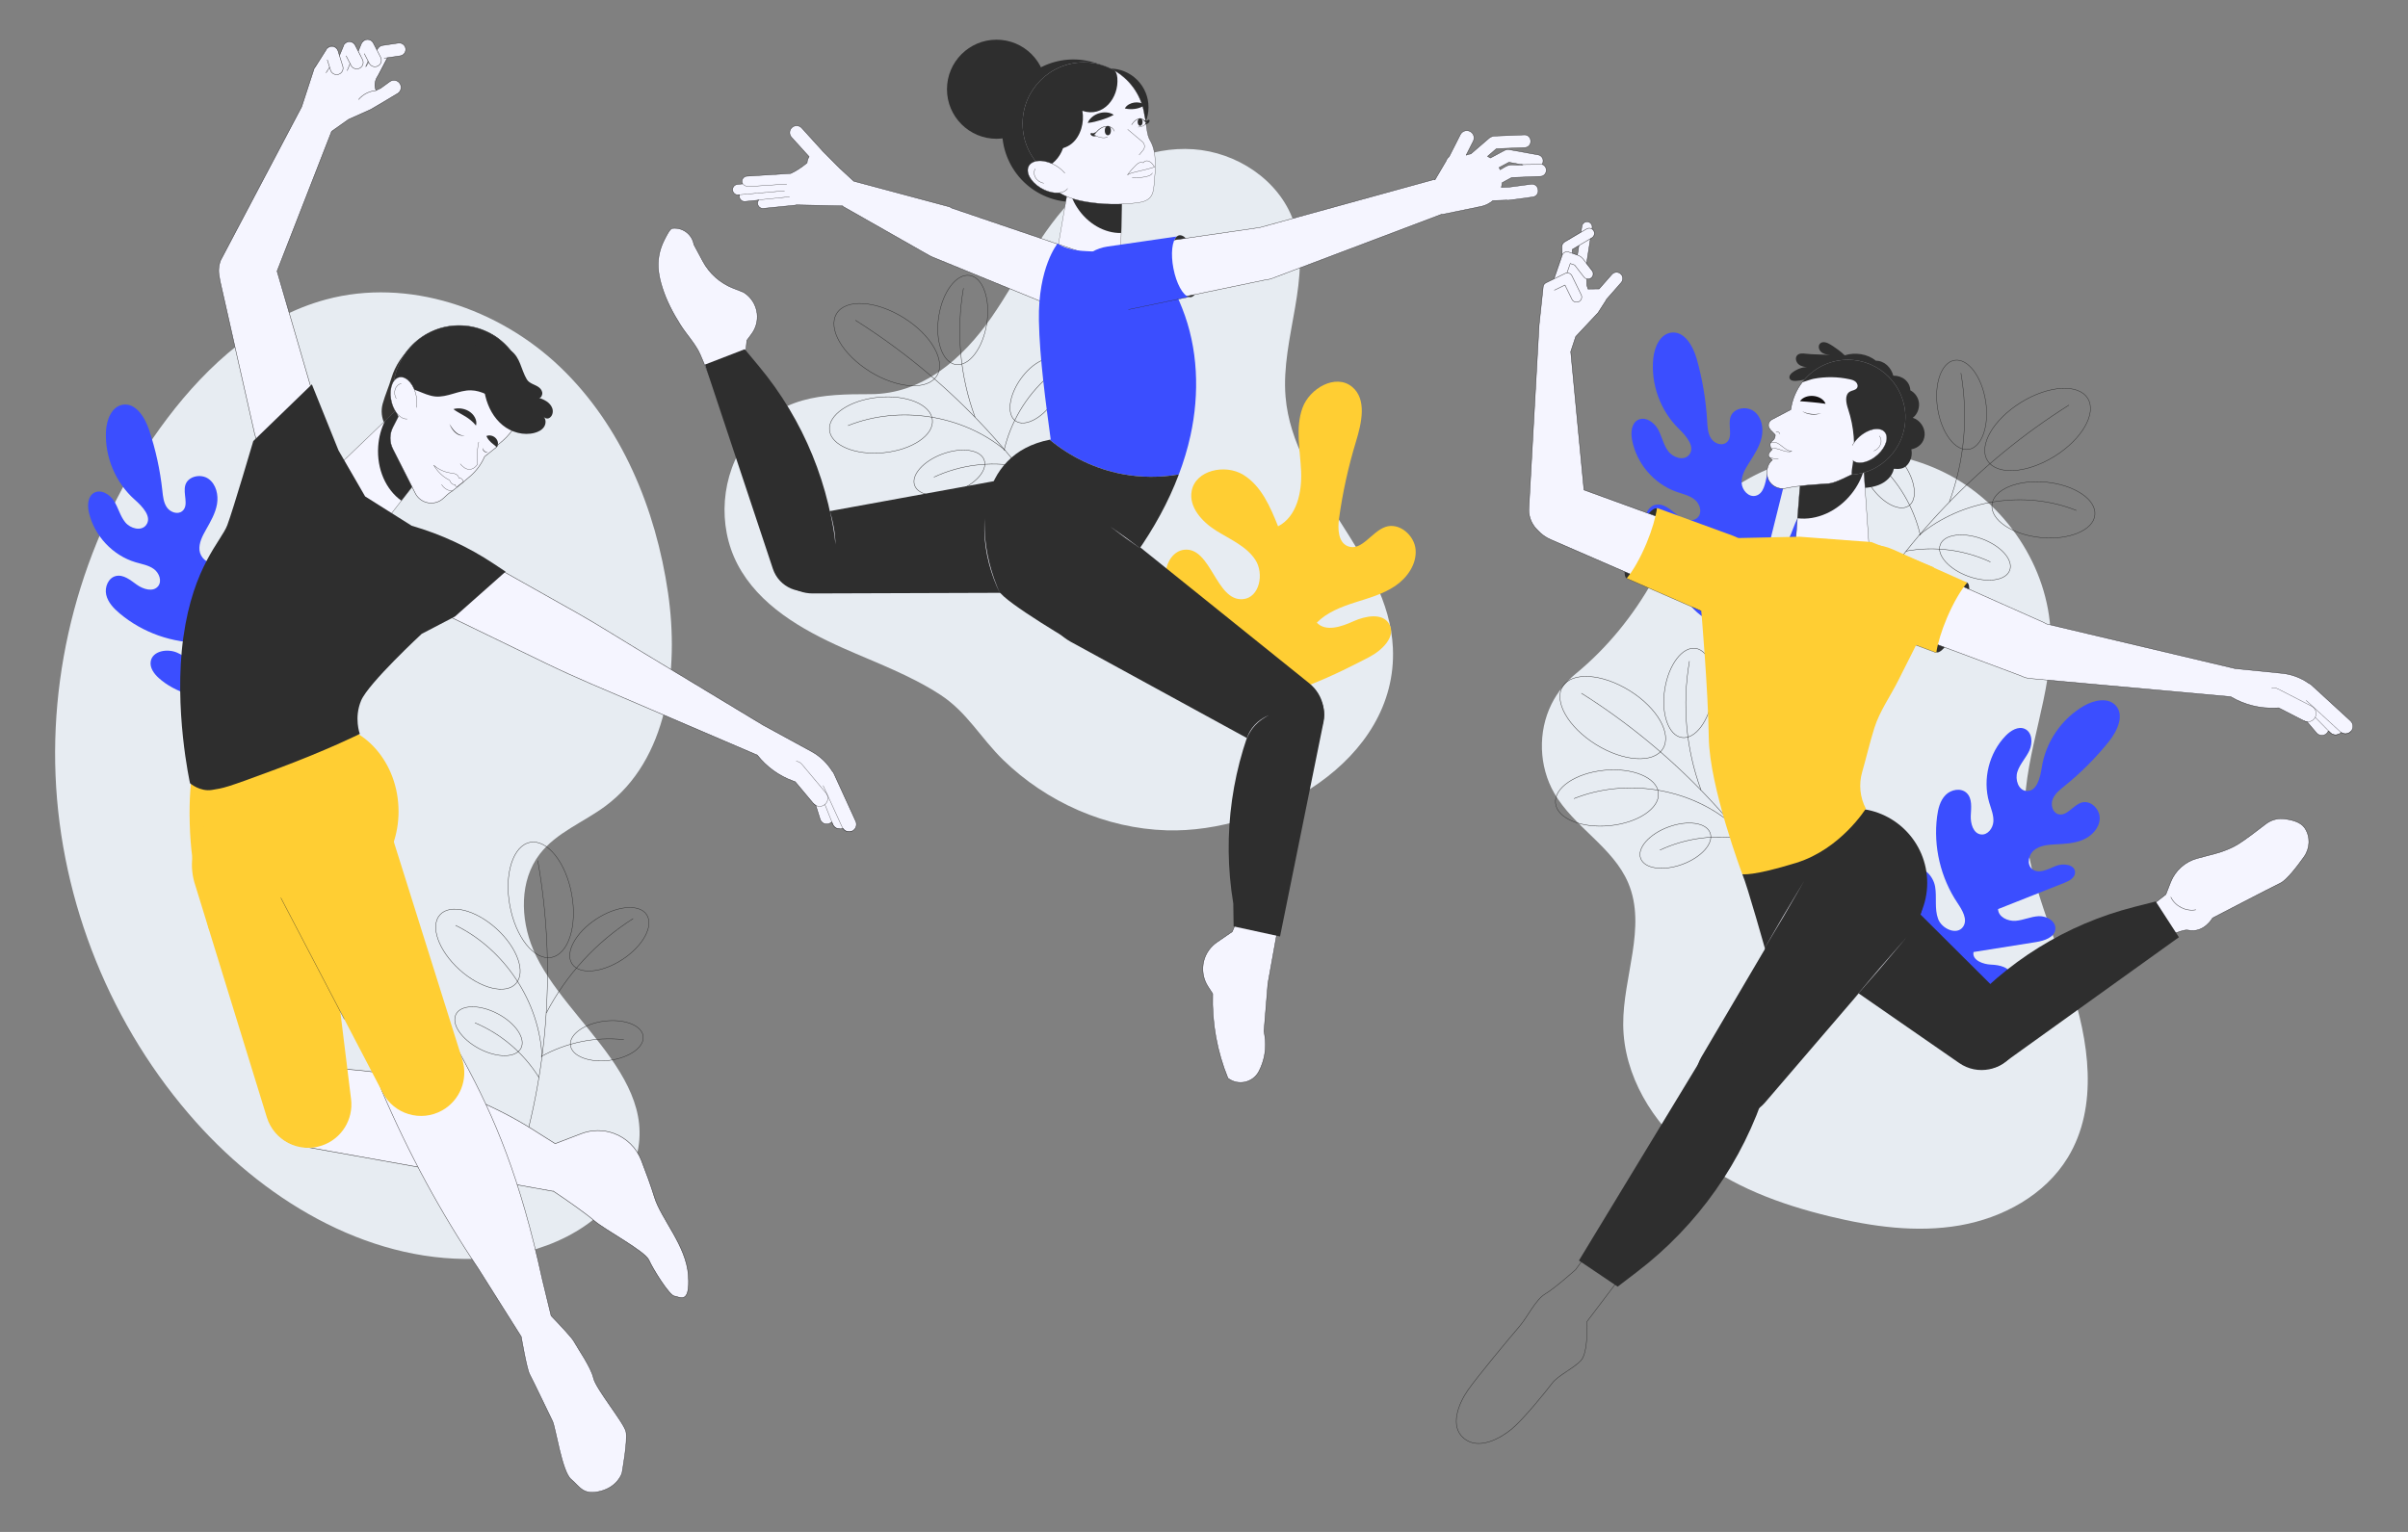 <?xml version="1.0" encoding="UTF-8"?><svg id="_1" xmlns="http://www.w3.org/2000/svg" viewBox="0 0 3300 2100"><rect x="0" y="0" width="3300" height="2100" fill="#808080" stroke="none"/><path d="m2159.73,923.36c43.09-35.52,78.42-79.26,105.81-127.93,33.05-58.72,80.82-112.46,133.15-140.69,81.41-43.91,184.2-48.01,266.88-6.56,82.68,41.46,141.64,128.8,144.72,221.24,2.71,81.67-35.13,160.18-35.65,241.89-.52,82.14,36.34,159.1,62.18,237.07,25.84,77.97,39.66,168.39-3.11,238.52-31.26,51.26-88.81,82.6-147.95,92.92-59.15,10.31-120.05,1.75-178.4-12.4-67.45-16.35-134.43-40.9-188.44-84.49-54.01-43.59-93.8-108.61-94.41-178.01-.58-65.62,32.45-133.93,6.93-194.39-20.8-49.27-74.67-76.83-101.39-123.16-21.2-36.76-22.68-84.15-3.82-122.16,8.01-16.15,19.59-30.39,33.49-41.85Z" fill="#e7ecf2" stroke-width="0"/><path d="m2625.15,1304.92c-9.2-30.04-21.57-60.86-16.38-91.84,1.45-8.67,5.1-18.05,13.16-21.56,13.58-5.91,27.61,9.42,30.04,24.03s-1.07,30.16,4.06,44.06c5.12,13.9,26.03,23,34.32,10.73,6.69-9.89-1.2-22.75-7.85-32.67-23.04-34.36-33.14-77.19-27.87-118.22,1.37-10.69,4.06-21.85,11.58-29.56,7.52-7.71,21.21-10.26,28.99-2.81,7.85,7.52,6.15,20.14,5.62,30.99-.53,10.85,3.37,24.67,14.18,25.85,9.04.99,16.23-8.59,16.8-17.67.57-9.08-3.28-17.75-5.82-26.49-9.14-31.52-.16-67.62,22.68-91.19,6.92-7.15,17.29-13.51,26.32-9.34,10.16,4.68,10.88,19.36,6.2,29.52-4.68,10.16-12.99,18.51-16.46,29.15-3.47,10.64,1.2,25.47,12.35,26.4,14.18,1.17,18.89-18.1,21.03-32.16,5.34-34.99,27.32-67.06,58.03-84.65,13.51-7.74,32.59-11.92,43.19-.52,12.56,13.52,2.2,35.31-9.35,49.7-17.94,22.35-38.3,42.76-60.6,60.76-6.35,5.13-13.14,10.42-16.21,17.98-3.07,7.57-.55,18.07,7.22,20.58,11.92,3.85,20.54-12.45,32.59-15.88,12.46-3.55,25.21,9.53,24.54,22.48-.67,12.94-11.18,23.68-23.13,28.7-11.95,5.02-25.23,5.51-38.17,6.23-9.95.55-20.56,1.53-28.37,7.71-7.82,6.18-10.71,19.49-3.11,25.94,8.7,7.39,21.57.66,32.04-3.87,10.47-4.53,27.58-2.28,26.95,9.11-.39,7.19-8.19,11.28-14.89,13.93-30.21,11.96-60.41,23.91-90.62,35.87.32,10.8,13.29,16.89,24.06,16.07,10.77-.82,20.92-5.87,31.72-6.34,10.79-.47,23.5,6.65,22.76,17.43-.79,11.56-15.02,16.24-26.46,18.06-28.55,4.54-57.1,9.09-85.66,13.63-2.36,11.16,12.91,16.9,24.31,17.31,11.4.4,26.7,3.82,26.7,15.22,0,8.9-10.01,13.9-18.42,16.8-34.62,11.93-70.28,28.13-105.98,35.76-9-23.78,11.27-58.93-6.09-85.23Z" fill="#3b4eff" stroke-width="0"/><path d="m2405.75,875.57c-29.78-10-62.05-17.86-84.23-40.11-6.2-6.22-11.71-14.65-9.88-23.25,3.09-14.49,23.73-16.98,37.03-10.45,13.3,6.52,23.91,18.42,38.19,22.33,14.28,3.92,33.85-7.79,28.69-21.67-4.16-11.2-19.2-12.26-31.14-12.62-41.35-1.25-82.06-17.95-112.37-46.11-7.9-7.33-15.41-16.01-17.31-26.62-1.9-10.61,3.99-23.22,14.58-25.21,10.68-2.01,19.96,6.71,28.48,13.46,8.52,6.74,22.03,11.61,29.27,3.51,6.06-6.78,2.46-18.2-4.6-23.94-7.05-5.74-16.35-7.66-24.93-10.68-30.95-10.9-55.09-39.21-60.97-71.5-1.78-9.79-.93-21.92,7.72-26.84,9.72-5.54,22.07,2.41,27.61,12.13,5.54,9.72,7.5,21.34,14.13,30.35,6.63,9.01,21.42,13.84,28.66,5.31,9.2-10.85-3.73-25.89-13.92-35.82-25.35-24.7-38.64-61.24-35.09-96.45,1.56-15.5,9.26-33.44,24.71-35.43,18.3-2.35,30,18.75,34.99,36.52,7.74,27.59,12.5,56.03,14.16,84.64.47,8.15.83,16.75,5.2,23.65,4.37,6.9,14.38,10.96,20.94,6.11,10.07-7.46,1.83-23.95,6.04-35.75,4.36-12.2,22.42-14.96,32.56-6.89,10.14,8.07,12.75,22.87,9.89,35.51-2.86,12.64-10.2,23.73-17.14,34.67-5.34,8.41-10.72,17.61-10.24,27.56.48,9.95,9.62,20.05,19.29,17.62,11.07-2.78,13.09-17.16,15.49-28.31,2.4-11.15,14.19-23.76,23.09-16.62,5.62,4.51,4.41,13.22,2.67,20.21-7.85,31.52-15.7,63.05-23.55,94.57,8.97,6.02,21.47-.98,27.07-10.22,5.6-9.24,7.4-20.43,13.3-29.48,5.9-9.05,19.08-15.24,27.42-8.37,8.94,7.37,4.47,21.67-.71,32.03-12.91,25.87-25.83,51.73-38.74,77.6,7.71,8.41,21.26-.66,28.22-9.7,6.96-9.04,18.64-19.5,27.92-12.86,7.24,5.18,5.48,16.22,2.95,24.76-10.44,35.1-18.01,73.53-32.58,107-24.58-6.51-41.37-43.45-72.86-44.63Z" fill="#3b4eff" stroke-width="0"/><path d="m2187.24,1020.67c37.94,23.55,78.97,26.08,91.65,5.65,12.68-20.43-7.79-56.08-45.73-79.62-37.94-23.55-78.97-26.08-91.65-5.65-12.68,20.43,7.79,56.08,45.73,79.63Z" fill="none" stroke="#2e2e2e" stroke-linecap="round" stroke-linejoin="round" stroke-width=".57"/><path d="m2205.99,1131.86c38.95-3.87,68.83-24.01,66.75-44.98-2.08-20.97-35.35-34.84-74.3-30.97-38.95,3.87-68.83,24.01-66.75,44.98,2.08,20.97,35.35,34.84,74.29,30.97Z" fill="none" stroke="#2e2e2e" stroke-linecap="round" stroke-linejoin="round" stroke-width=".57"/><path d="m2347.21,955.1c5.3-33.73-5.12-63.39-23.28-66.25-18.16-2.86-37.19,22.17-42.49,55.91-5.31,33.73,5.12,63.39,23.28,66.25,18.16,2.86,37.19-22.17,42.49-55.91Z" fill="none" stroke="#2e2e2e" stroke-linecap="round" stroke-linejoin="round" stroke-width=".57"/><path d="m2438.19,1062.47c16.12-22.92,19.18-48.54,6.84-57.22-12.34-8.68-35.42,2.86-51.54,25.79-16.12,22.92-19.18,48.54-6.84,57.22,12.34,8.68,35.42-2.87,51.54-25.79Z" fill="none" stroke="#2e2e2e" stroke-linecap="round" stroke-linejoin="round" stroke-width=".57"/><path d="m2305.43,1184.9c26.31-9.64,43.43-28.94,38.24-43.11-5.19-14.17-30.73-17.84-57.04-8.2-26.31,9.64-43.43,28.95-38.24,43.11,5.19,14.17,30.73,17.84,57.05,8.19Z" fill="none" stroke="#2e2e2e" stroke-linecap="round" stroke-linejoin="round" stroke-width=".57"/><path d="m2467.07,1263.97c-72.2-126.96-176.14-235.7-299.7-313.57" fill="none" stroke="#2e2e2e" stroke-linecap="round" stroke-linejoin="round" stroke-width=".57"/><path d="m2372.32,1128.42c-58.38-48.61-144.54-61.88-215.11-33.76" fill="none" stroke="#2e2e2e" stroke-linecap="round" stroke-linejoin="round" stroke-width=".57"/><path d="m2331.09,1082.86c-20.74-56.51-26.03-117.02-15.85-176.35" fill="none" stroke="#2e2e2e" stroke-linecap="round" stroke-linejoin="round" stroke-width=".57"/><path d="m2390.36,1150.44c-38.77-7.08-79.7-1.82-115.42,14.83" fill="none" stroke="#2e2e2e" stroke-linecap="round" stroke-linejoin="round" stroke-width=".57"/><path d="m2370.99,1128.48c8.87-38.4,29.93-73.89,59.37-100.09" fill="none" stroke="#2e2e2e" stroke-linecap="round" stroke-linejoin="round" stroke-width=".57"/><path d="m2815.35,625.69c-37.94,23.55-78.97,26.08-91.65,5.65-12.68-20.43,7.79-56.08,45.73-79.62,37.94-23.55,78.97-26.08,91.65-5.65,12.68,20.43-7.79,56.08-45.73,79.62Z" fill="none" stroke="#2e2e2e" stroke-linecap="round" stroke-linejoin="round" stroke-width=".57"/><path d="m2796.61,736.87c-38.95-3.87-68.83-24.01-66.75-44.98,2.08-20.97,35.35-34.84,74.3-30.97,38.95,3.87,68.83,24.01,66.75,44.98-2.08,20.97-35.35,34.84-74.29,30.97Z" fill="none" stroke="#2e2e2e" stroke-linecap="round" stroke-linejoin="round" stroke-width=".57"/><path d="m2655.39,560.11c-5.3-33.73,5.12-63.39,23.28-66.25,18.16-2.86,37.19,22.17,42.49,55.91,5.31,33.73-5.12,63.39-23.28,66.25-18.16,2.86-37.19-22.17-42.49-55.91Z" fill="none" stroke="#2e2e2e" stroke-linecap="round" stroke-linejoin="round" stroke-width=".57"/><path d="m2564.41,667.49c-16.12-22.92-19.18-48.54-6.84-57.22,12.35-8.68,35.42,2.86,51.54,25.79,16.12,22.92,19.18,48.54,6.84,57.22-12.34,8.68-35.42-2.87-51.54-25.79Z" fill="none" stroke="#2e2e2e" stroke-linecap="round" stroke-linejoin="round" stroke-width=".57"/><path d="m2697.17,789.92c-26.31-9.64-43.43-28.94-38.24-43.11,5.19-14.17,30.73-17.84,57.04-8.2,26.31,9.64,43.43,28.95,38.24,43.11-5.19,14.17-30.73,17.84-57.05,8.19Z" fill="none" stroke="#2e2e2e" stroke-linecap="round" stroke-linejoin="round" stroke-width=".57"/><path d="m2535.52,868.98c72.2-126.96,176.14-235.7,299.7-313.57" fill="none" stroke="#2e2e2e" stroke-linecap="round" stroke-linejoin="round" stroke-width=".57"/><path d="m2630.28,733.43c58.38-48.61,144.54-61.88,215.11-33.76" fill="none" stroke="#2e2e2e" stroke-linecap="round" stroke-linejoin="round" stroke-width=".57"/><path d="m2671.5,687.88c20.74-56.51,26.03-117.02,15.85-176.35" fill="none" stroke="#2e2e2e" stroke-linecap="round" stroke-linejoin="round" stroke-width=".57"/><path d="m2612.24,755.46c38.77-7.08,79.7-1.82,115.42,14.83" fill="none" stroke="#2e2e2e" stroke-linecap="round" stroke-linejoin="round" stroke-width=".57"/><path d="m2631.61,733.5c-8.87-38.4-29.93-73.89-59.37-100.09" fill="none" stroke="#2e2e2e" stroke-linecap="round" stroke-linejoin="round" stroke-width=".57"/><path d="m2541.79,667.68c.32.58.65,1.17.97,1.75,10.68-.31,21.59-.66,31.57-4.48,9.98-3.82,19.01-11.84,21.06-22.32,7.52.68,13.64.2,18.61-5.49,4.97-5.69,7.03-13.8,5.35-21.17,10.13-1.86,17.64-9.37,18.26-19.65s-6.45-20.53-16.28-23.6c6.02-4.4,9.14-12.38,8.56-19.81-.59-7.43-5.24-14.42-11.88-17.82-.57-12.18-11.18-20.37-23.36-20.1-2.99-11.29-12.29-20.57-23.98-20.51-11.28-9.45-28.62-11.88-42.63-7.37-5.26-5.4-13.25-10.8-19.62-14.82-4.39-2.77-10.71-4.98-14.27-1.21-2.97,3.15-1.59,8.66,1.7,11.47,3.29,2.81,7.78,3.64,12.05,4.36-10.11-1.39-22.94-.61-33.05-2-4.21-.58-9.18-.9-12.02,2.26-3.25,3.61-1.37,9.78,2.53,12.67,3.9,2.89,9.01,3.4,13.85,3.8-7.68-1.44-16.65,2.31-22.88,7.02-2.59,1.96-5.01,5.21-3.74,8.19,1.26,2.95,5.18,3.48,8.39,3.32,8.95-.44,17.79-2.78,25.78-6.82,10.15-5.14,20.88-4.98,32.22-4.03,11.34.94,22.9,5.57,29.67,14.72,9.86,13.32,7.19,31.76,4.36,48.09-5.46,31.49-7.87,61.77-11.21,93.55Z" fill="#2e2e2e" stroke-width="0"/><path d="m2460.31,748.14c-1.11,29.22,21.68,53.57,50.26,53.71,27.98.15,50.66-22.97,50.81-51.47,0-.56,0-1.16-.03-1.72l-5.23-77.19-.67-9.94-3.26-47.96-81.28-.42-3.89,49.72-.85,10.85-5.86,74.42Z" fill="#f5f5ff" stroke="#2e2e2e" stroke-linecap="round" stroke-linejoin="round" stroke-width=".41"/><path d="m2463.33,710.43c25.6,3.27,54.55-8.9,74.24-33.8,8-10.07,13.58-21.17,16.82-32.42l-2.13-31.15-81.26-.42-3.88,49.71-.9,10.86-2.89,37.22Z" fill="#2e2e2e" stroke-width="0"/><path d="m2611.22,572.07c0,41.76-32.52,75.98-73.58,78.73-1.77.13-21.58,11.38-31.47,12.12-19.92,1.48-39.71,2.31-59.42,6.45-9.24,1.92-19.49-3.31-23.32-11.94-3.84-8.63-2.09-21.27,5.54-26.81-2.19-2.12-5.74-4.32-5.3-7.19.48-2.92,3.12-5.32,5.09-7.5-.39-.04-.78-.09-1.18-.13-1.18-2.66-2.4-5.67-1.26-8.33.78-1.87,2.62-3.14,4.14-4.53,1.53-1.35,2.75-4.97,2.35-7.02-1.7-1.96-4.1-3.92-5.8-5.93.22,0-.96-1.31-.74-1.31-.68-.53-1.24-1.21-1.68-1.97-2.38-4.1-.35-9.4,3.84-11.61,8.59-4.54,17.19-9.07,25.79-13.57,1.87-13.99,7.37-26.81,15.61-37.49,14.39-18.79,37.01-30.86,62.51-30.86,43.55,0,78.9,35.31,78.9,78.9Z" fill="#f5f5ff" stroke="#2e2e2e" stroke-linecap="round" stroke-linejoin="round" stroke-width=".53"/><path d="m2611.22,572.07c0,41.76-32.52,75.98-73.58,78.73-.35-4.4.48-9.11,1.22-13.47,4.1-25.46,2.01-51.92-6.1-76.37-2.79-8.37-5.23-19.83,2.48-24.19,3.23-1.79,7.67-1.83,9.68-4.93,1.7-2.62.52-6.32-1.79-8.41-2.31-2.09-5.45-2.92-8.5-3.57-16.17-3.53-33.04-3.71-49.3-.61-3.36.65-9.68,3.01-15.52,4.8,14.39-18.79,37.01-30.86,62.51-30.86,43.55,0,78.9,35.31,78.9,78.9Z" fill="#2e2e2e" stroke-width="0"/><path d="m2538.84,630.97c6.01,5.71,18.55,4.27,30.08-4.02,13.1-9.41,19.95-24.1,15.3-32.8-4.65-8.7-19.05-8.13-32.15,1.29-5.36,3.85-9.68,8.59-12.58,13.44" fill="#f5f5ff" stroke="#2e2e2e" stroke-linecap="round" stroke-linejoin="round" stroke-width=".4"/><path d="m2539.48,608.87c-.34.57-.67,1.15-.97,1.73" fill="#f5f5ff" stroke="#2e2e2e" stroke-linecap="round" stroke-linejoin="round" stroke-width=".4"/><path d="m2575.48,597.67c2.53,2.77,3.21,7.28,1.72,11.39-1.5,4.12-5.11,7.69-9.15,9.03" fill="none" stroke="#2e2e2e" stroke-linecap="round" stroke-linejoin="round" stroke-width=".4"/><path d="m2466.75,549.99c1.92-3.07,5.11-4.92,8.33-6.06,3.27-1.1,6.73-1.46,10.12-1.14,3.39.32,6.74,1.33,9.74,3.06,2.95,1.76,5.73,4.28,6.89,7.71-3.52-.61-6.32-.95-9.17-1.25l-8.29-.85-8.34-.77c-2.87-.28-5.73-.5-9.28-.7Z" fill="#151212" stroke-width="0"/><path d="m2433.93,591.53c2.23-.34,4.61,1.12,5.31,3.26" fill="none" stroke="#2e2e2e" stroke-linecap="round" stroke-linejoin="round" stroke-width=".42"/><path d="m2426.52,606.75c3.17-1.45,6.98-.6,10.03,1.1,3.05,1.7,5.6,4.15,8.45,6.17,2.85,2.02,7.15,4.87,10.63,4.53-4.45,1.62-9.37.2-13.83-1.36-4.46-1.57-9.18-3.32-13.8-2.33" fill="none" stroke="#2e2e2e" stroke-linecap="round" stroke-linejoin="round" stroke-width=".42"/><path d="m2424.6,626.94c3.93,1.55,8.22,2.17,12.42,1.78" fill="none" stroke="#2e2e2e" stroke-linecap="round" stroke-linejoin="round" stroke-width=".42"/><path d="m2469.3,563.47c8.13,4.32,17.82,5.29,26.69,2.92-8.6,3.41-19.06,2.35-26.69-2.92h0Z" fill="#2e2e2e" stroke-width="0"/><path d="m2273.4,713.03c-1.4,9.7-5.3,22.87-11.29,36.84-6.77,15.72-14.61,28.9-21.26,36.44-4.56,5.23-8.58,7.78-11.25,6.7-2.71-1.12-3.65-5.79-3-12.73.9-9.94,5.01-24.51,11.74-40.07,5.83-13.57,12.48-25.26,18.47-33.09,5.75-7.42,10.84-11.37,14.04-10.06,3.12,1.28,3.86,7.22,2.55,15.96Z" fill="#2e2e2e" stroke-width="0"/><path d="m2358.16,739.85l-187.44-68.22-18.12-189.59,6.82-20.68,30.62-32.64,11.4-17.78-.12-.28,20.44-23.29c3.1-3.53,2.75-8.91-.78-12.01-3.53-3.1-8.91-2.75-12.01.78l-17.46,19.9-15.29.19-1.62-5.47-.12-8.51c2.06.54,4.33.18,6.14-1.22,3.09-2.4,3.65-6.84,1.25-9.93l-7.61-9.81,5.32-34.13,1.99-1.18c3.36-1.99,4.47-6.33,2.48-9.7-.61-1.02-1.45-1.81-2.4-2.39l.27-1.72c.6-3.86-2.04-7.48-5.9-8.08-3.86-.6-7.48,2.04-8.08,5.9l-1.31,8.4-22.72,13.47c-.27.16-.42.41-.66.6-.4.31-.78.61-1.1.99-.3.36-.51.75-.73,1.15-.21.38-.42.75-.55,1.17-.16.5-.22,1.01-.27,1.53-.03.28-.15.54-.14.83l.32,12.07-11.14,32.11-9.16,4.47-1.78.87c-2.16,1.06-3.54,3.07-3.88,5.28h0s0,.07,0,.07c0,.03,0,.06,0,.09l-5.62,52.56-14.13,253.41c.14,11.17,4.97,21.16,12.57,28.19,4.59,5.06,10.43,9.37,17.37,12.38l197.95,86.04c28.43,12.36,60.42,1.37,69.62-23.92,8.76-24.08-6.63-51.8-34.39-61.9Zm-194.36-403.32l-2.05,13.12-6.9-2.39-.14-5.34,9.09-5.39Z" fill="#f5f5ff" stroke="#2e2e2e" stroke-linecap="round" stroke-linejoin="round" stroke-width=".57"/><path d="m2154.86,347.26l-.14-5.34,26.86-15.93c3.36-1.99,4.47-6.33,2.48-9.7-1.99-3.36-6.33-4.47-9.7-2.48l-30.45,18.05c-.27.16-.42.41-.66.6-.4.31-.78.61-1.1.99-.3.36-.51.75-.73,1.15-.21.38-.42.75-.55,1.17-.16.5-.22,1.01-.27,1.53-.03.28-.15.54-.14.83l.29,10.6" fill="#f5f5ff" stroke="#2e2e2e" stroke-linecap="round" stroke-linejoin="round" stroke-width=".57"/><path d="m2147.34,374.47l4.59-13.24,5.96,2.07,12.79,16.49c2.4,3.09,6.84,3.65,9.93,1.25,3.09-2.4,3.65-6.84,1.25-9.93-2.25-2.9-4.5-5.8-6.75-8.7-3.83-4.94-6.62-10.41-12.8-12.55-4.06-1.41-8.12-2.82-12.18-4.23-.09-.03-.14-.11-.23-.14-1.87-.65-3.81-.46-5.45.35-1.63.79-2.96,2.2-3.61,4.05-.02.07,0,.13-.03.2l-11.22,32.35" fill="#f5f5ff" stroke="#2e2e2e" stroke-linecap="round" stroke-linejoin="round" stroke-width=".57"/><path d="m2130.23,397.78l14.44-7.05,9.56,19.57c1.71,3.5,5.94,4.96,9.44,3.24h.03c3.5-1.73,4.96-5.95,3.24-9.46l-12.68-25.95c-1.71-3.5-5.94-4.96-9.44-3.24h-.03s-.01.03-.02.03l-15.08,7.37" fill="#f5f5ff" stroke="#2e2e2e" stroke-linecap="round" stroke-linejoin="round" stroke-width=".57"/><path d="m2418.16,791.83c0,5.68-.95,11.35-2.95,16.87-11.08,30.48-49.56,43.7-83.73,28.8l-102.29-44.65c8.5-9.93,18.52-27.27,27.19-47.98,7.67-18.39,12.66-35.74,14.45-48.51l103.08,37.66c27.04,9.9,44.27,33.73,44.25,57.8Z" fill="#ffce33" stroke-width="0"/><path d="m2370.07,842.98c-12.35,1.75-25.77.12-38.59-5.47l-102.29-44.65" fill="none" stroke="#2e2e2e" stroke-linecap="round" stroke-linejoin="round" stroke-width=".42"/><path d="m2632.78,1250.69c5.34-12.39,8.34-26.02,8.34-40.37,0-56.43-45.75-102.18-102.18-102.18-38.87,0-151.19,90.21-151.19,90.21,6.61,14.87,32.42,107.05,32.42,107.05l130.89,40.56,43.67-50.06c6.73-4.4,12.9-9.58,18.4-15.4l2.58,1.42c8.25-9.33,13.85-20.04,17.06-31.24Z" fill="#2e2e2e" stroke-width="0"/><path d="m2945.12,1244.11l23.04-17.97,6.56-16.78c6.3-16.11,19.91-28.25,36.62-32.68l18.57-4.93s21.2-4.61,36.87-14.29c10.16-6.27,27.29-19.33,38.08-27.73,7.05-5.49,15.93-8.19,24.82-7.24,10.18,1.08,22.76,4.06,28.35,11.93.1.14.2.29.3.43,8.23,11.89,7.6,27.78-.75,39.58-8.95,12.65-23.49,31.79-32.27,36.03-13.37,6.45-93.1,47.93-93.1,47.93,0,0-11.98,21.66-34.1,16.59-7.31-1.68-39.17,13.83-39.17,13.83l-13.83-44.71Z" fill="#f5f5ff" stroke="#2e2e2e" stroke-linecap="round" stroke-linejoin="round" stroke-width=".57"/><path d="m2975.02,1229.85c5.89,12.41,20.65,19.91,34.14,17.35" fill="none" stroke="#2e2e2e" stroke-linecap="round" stroke-linejoin="round" stroke-width=".57"/><path d="m2760.65,1442.55c-16.61,25.3-50.8,31.95-75.68,14.71l-247.25-171.32c-42.49-27.45-49.6-86.75-14.81-123.47h0c31.56-33.31,84.49-33.7,116.53-.85l214.18,213.22c18.12,18.04,21.06,46.33,7.03,67.71h0Z" fill="#2e2e2e" stroke-width="0"/><path d="m2986.05,1284.81l-31.77-49.07-29.59,7.54c-92.78,23.63-176.03,75.23-238.46,147.81h0c-12.21,14.2-14.32,34.49-5.29,50.9h0c12.97,23.56,43.62,30.5,65.47,14.81l239.64-172Z" fill="#2e2e2e" stroke-width="0"/><path d="m2223.84,1746.93l-48.85,64.52s1.84,42.4-8.3,53.46c-10.14,11.06-31.34,20.28-39.64,31.34-8.3,11.06-39.64,49.78-55.31,62.68-15.67,12.9-45.17,29.5-65.45,12.9-20.28-16.59-7.37-47.93,5.53-66.37,12.9-18.43,58.07-72.82,70.05-86.65,11.98-13.83,22.12-36.87,35.95-45.17,13.83-8.3,41.48-33.18,41.48-33.18l22.12-30.42,42.4,36.87Z" fill="none" stroke="#2e2e2e" stroke-linecap="round" stroke-linejoin="round" stroke-width=".57"/><path d="m2351.93,1523.31c-26.46-14.69-35.62-48.3-20.27-74.39l152.55-259.24c24.24-44.4,82.84-55.88,122.04-23.9h0c35.56,29.01,39.86,81.76,9.47,116.15l-196.79,229.36c-16.65,19.41-44.65,24.43-67,12.02h0Z" fill="#2e2e2e" stroke-width="0"/><path d="m2612.95,1284.69c-23.11,27.69-49.46,58.4-73.31,85.45,23.11-27.69,49.46-58.4,73.31-85.45h0Z" fill="#f5f5ff" stroke-width="0"/><path d="m2415.06,1305.27c17.98-31.52,38.63-66.61,57.46-97.64-17.98,31.52-38.63,66.61-57.46,97.64h0Z" fill="#f5f5ff" stroke-width="0"/><path d="m2163.82,1727.96l53.1,35.81,26.59-20.31c83.36-63.67,145.1-151.44,176.85-251.42h0c6.21-19.56-.38-40.92-16.53-53.58h0c-23.2-18.18-57.07-12-72.35,13.2l-167.65,276.3Z" fill="#2e2e2e" stroke-width="0"/><path d="m2651.11,878.15c1.48-9.69,5.49-22.82,11.6-36.74,6.9-15.67,14.85-28.77,21.57-36.26,4.6-5.19,8.64-7.71,11.3-6.61,2.7,1.14,3.6,5.82,2.89,12.76-.99,9.93-5.21,24.46-12.08,39.97-5.94,13.52-12.69,25.16-18.75,32.93-5.81,7.37-10.93,11.28-14.12,9.94-3.11-1.3-3.8-7.26-2.41-15.99Z" fill="#2e2e2e" stroke-width="0"/><path d="m3221.15,988.13l-53.74-49.32c-.94-.86-2.01-1.49-3.13-1.94-10.87-7.68-23.56-12.51-36.91-13.85l-64.74-6.51v-.09s-257.85-61.04-257.85-61.04c-1.62-.94-3.28-1.82-5.04-2.61l-197.22-87.69c-28.33-12.59-60.41-1.87-69.82,23.34-8.97,24.01,6.2,51.85,33.87,62.19l202.32,75.56c.1.04.21.06.31.1,3.3,1.68,6.89,2.93,10.73,3.63l277.14,25.16c18.78,11.14,40.42,16.51,62.23,15.42l3.43-.17,34.85,17.89c1.33.68,2.73,1.06,4.13,1.19l12.92,15.24c3.43,4.04,9.49,4.54,13.53,1.11,1.25-1.06,2.11-2.38,2.67-3.8l2.98,2.74c4.16,3.82,10.63,3.54,14.45-.62.03-.03.05-.07.08-.1,4.14,2.95,9.9,2.46,13.43-1.38,3.82-4.16,3.54-10.63-.62-14.45Z" fill="#f5f5ff" stroke="#2e2e2e" stroke-linecap="round" stroke-linejoin="round" stroke-width=".53"/><path d="m3205.04,1006.42c-3.64,1.69-8.09,1.14-11.22-1.74l-20.99-21.38" fill="none" stroke="#2e2e2e" stroke-linecap="round" stroke-linejoin="round" stroke-width=".41"/><path d="m3113.17,943.68c2.76-.89,5.85-.72,8.64.71l46.12,23.68c5.56,2.86,7.76,9.68,4.9,15.24h0c-2.86,5.56-9.68,7.76-15.24,4.9" fill="none" stroke="#2e2e2e" stroke-linecap="round" stroke-linejoin="round" stroke-width=".41"/><path d="m3221.77,1002.58c-3.82,4.16-10.29,4.44-14.45.62l-46.86-43.01" fill="none" stroke="#2e2e2e" stroke-linecap="round" stroke-linejoin="round" stroke-width=".41"/><path d="m2507.02,798.13c.05-5.68,1.05-11.35,3.09-16.85,11.34-30.39,49.93-43.29,83.97-28.1l101.91,45.5c-8.58,9.86-18.75,27.11-27.59,47.75-7.82,18.33-12.96,35.63-14.85,48.39l-102.76-38.52c-26.96-10.13-43.99-34.1-43.77-58.17Z" fill="#ffce33" stroke-width="0"/><path d="m2653.55,894.82l-102.76-38.52c-5.87-2.2-11.26-5.06-16.11-8.44" fill="none" stroke="#2e2e2e" stroke-linecap="round" stroke-linejoin="round" stroke-width=".42"/><path d="m2626.65,882.78c-8.43,16.73-16.92,33.43-25.29,50.18-10.89,21.79-25.51,41.95-32.83,65.4-6.17,19.74-10.87,40.14-16.58,60.07-4.8,16.72-2.99,34.65,5.06,50.08,0,0-34.48,55.37-95.07,74.18-60.6,18.81-74.18,15.67-74.18,15.67,0,0-44.92-119.1-45.97-187.01-1.04-67.91-10.31-173.84-10.31-173.84l49.52-99.91,85.26-1.84,98.63,7.37,85.26,34.57s-23.5,105.08-23.51,105.08Z" fill="#ffce33" stroke-width="0"/><path d="m730.58,1301.3c-17.68-42.16-18.75-94.36,9.13-130.56,22.79-29.61,60.02-43.46,89.98-65.74,85.5-63.57,101.14-186.52,85.83-292.1-16.73-115.4-63.73-229.26-147.92-309.76-84.18-80.5-208.58-122.83-320.94-92.55-88.98,23.98-161.7,89.24-217.36,162.83-105.16,139.04-160.3,315.27-153.17,489.6,7.13,174.32,76.47,345.45,192.63,475.39,100.81,112.78,245.46,196.52,396.21,186.62,76.36-5.01,156.01-38.59,193.19-105.62,71.14-128.26-84.39-215.04-127.6-318.09Z" fill="#e7ecf2" stroke-width="0"/><path d="m302.68,964.91c-29.94-8.43-62.22-14.62-85.25-35.57-6.44-5.86-12.3-13.94-10.92-22.54,2.34-14.51,22.62-18,36.08-12.19,13.47,5.8,24.55,17.06,38.86,20.24,14.31,3.17,33.07-9.39,27.3-22.9-4.66-10.89-19.59-11.19-31.41-10.96-40.94.81-82.01-13.72-113.36-40.12-8.17-6.87-16.03-15.1-18.42-25.52-2.4-10.42,2.8-23.2,13.17-25.7,10.46-2.52,20.06,5.66,28.82,11.92,8.76,6.26,22.35,10.41,29.11,2.03,5.66-7.02,1.53-18.16-5.73-23.5-7.26-5.34-16.54-6.78-25.17-9.35-31.13-9.27-56.4-36.13-63.81-67.82-2.25-9.61-2-21.67,6.3-26.98,9.33-5.97,21.94,1.3,27.9,10.65,5.96,9.35,8.47,20.77,15.47,29.37,7,8.6,21.86,12.66,28.59,3.84,8.56-11.2-4.97-25.47-15.53-34.8-26.28-23.21-41.23-58.76-39.45-93.83.78-15.43,7.5-33.59,22.67-36.33,17.98-3.24,30.59,17.09,36.39,34.45,9.02,26.96,15.12,54.89,18.18,83.16.87,8.05,1.64,16.56,6.31,23.17,4.66,6.62,14.76,10.15,21,5.01,9.59-7.89.62-23.82,4.21-35.72,3.71-12.31,21.42-15.93,31.85-8.44,10.42,7.5,13.74,22.03,11.53,34.7-2.21,12.67-8.91,24.01-15.23,35.2-4.86,8.6-9.72,17.98-8.76,27.81.96,9.84,10.5,19.39,19.94,16.5,10.8-3.3,12.09-17.65,13.91-28.82,1.82-11.17,12.85-24.24,22.01-17.61,5.78,4.19,5.01,12.88,3.64,19.9-6.2,31.62-12.4,63.25-18.6,94.87,9.16,5.53,21.18-2.04,26.26-11.47,5.08-9.43,6.31-20.61,11.69-29.87,5.38-9.26,18.11-16.05,26.69-9.65,9.2,6.86,5.49,21.24.88,31.77-11.49,26.27-22.98,52.54-34.47,78.8,8.03,7.95,20.98-1.71,27.42-11.01,6.43-9.3,17.46-20.24,26.96-14.13,7.42,4.77,6.22,15.8,4.14,24.39-8.58,35.29-14.17,73.75-26.92,107.63-24.62-5.24-43.04-41-74.24-40.62Z" fill="#3b4eff" stroke-width="0"/><path d="m698.7,1241.35c7.97,43.57,33.4,75.41,56.8,71.11,23.41-4.3,35.93-43.1,27.96-86.67-7.96-43.57-33.39-75.41-56.8-71.11-23.41,4.3-35.93,43.1-27.97,86.67Z" fill="none" stroke="#2e2e2e" stroke-linecap="round" stroke-linejoin="round" stroke-width=".56"/><path d="m629.65,1329.23c28.74,26.04,63.37,34.58,77.37,19.07,13.99-15.51,2.03-49.19-26.7-75.23-28.74-26.04-63.37-34.58-77.36-19.07-13.99,15.51-2.03,49.19,26.7,75.23Z" fill="none" stroke="#2e2e2e" stroke-linecap="round" stroke-linejoin="round" stroke-width=".56"/><path d="m853.15,1315.18c28.26-18.59,43.07-46.01,33.09-61.27-9.99-15.25-40.99-12.55-69.25,6.04-28.26,18.58-43.07,46.01-33.09,61.27,9.99,15.25,40.99,12.55,69.25-6.04Z" fill="none" stroke="#2e2e2e" stroke-linecap="round" stroke-linejoin="round" stroke-width=".56"/><path d="m834.93,1453.6c27.53-3.43,48.34-18.26,46.5-33.11-1.84-14.86-25.65-24.12-53.18-20.68-27.53,3.43-48.35,18.26-46.5,33.12,1.84,14.85,25.65,24.11,53.18,20.68Z" fill="none" stroke="#2e2e2e" stroke-linecap="round" stroke-linejoin="round" stroke-width=".56"/><path d="m656.89,1437.65c24.57,12.91,50.1,12.62,57.04-.64,6.94-13.26-7.36-34.47-31.93-47.38-24.57-12.91-50.1-12.62-57.04.64-6.93,13.26,7.36,34.47,31.93,47.38Z" fill="none" stroke="#2e2e2e" stroke-linecap="round" stroke-linejoin="round" stroke-width=".56"/><path d="m706.42,1609.12c45.06-137.67,55.67-286.52,30.59-429.21" fill="none" stroke="#2e2e2e" stroke-linecap="round" stroke-linejoin="round" stroke-width=".56"/><path d="m742.78,1449.15c-3.18-75.3-50.75-147.45-118.3-180.56" fill="none" stroke="#2e2e2e" stroke-linecap="round" stroke-linejoin="round" stroke-width=".56"/><path d="m748.76,1388.5c27.63-52.91,68.48-97.12,118.75-129.19" fill="none" stroke="#2e2e2e" stroke-linecap="round" stroke-linejoin="round" stroke-width=".56"/><path d="m738.63,1477.09c-20.6-33.21-51.67-59.77-87.63-74.93" fill="none" stroke="#2e2e2e" stroke-linecap="round" stroke-linejoin="round" stroke-width=".56"/><path d="m741.85,1448.22c34.05-19.07,74.07-27.26,112.86-23.08" fill="none" stroke="#2e2e2e" stroke-linecap="round" stroke-linejoin="round" stroke-width=".56"/><path d="m527.42,581.71c-4.47-8.53-5.58-18.79-3.02-28.08,3.37-12.26,8.38-23.05,11.98-35.25,10.21-34.57,42.11-61.64,77.82-66.03,14.03-1.72,28.47-2.08,42.39.34,13.92,2.42,27.7,9.24,35.4,21.12,7.7,11.88,7.65,29.24-2.45,39.15-7.58,7.44-18.9,9.48-29.51,9.86-14.34.51-28.69-1.31-43.02-.71-14.33.61-29.21,3.98-40.06,13.38-8.83,7.65-14.14,18.49-20.86,28.05-6.73,9.56-17,17.52-28.66,18.17Z" fill="#363432" stroke-width="0"/><path d="m527.1,715.96c-18.68,22.15-51.58,24.77-72.58,5.77-20.56-18.6-21.72-50.7-2.82-71.69.37-.41.77-.85,1.17-1.24l55.31-53.08,7.12-6.84,34.38-32.97,59.71,54.03-30.32,39.04-6.61,8.53-45.36,58.46Z" fill="#f5f5ff" stroke="#2e2e2e" stroke-linecap="round" stroke-linejoin="round" stroke-width=".41"/><path d="m550.04,686.31c-20.9-14.72-33.95-42.99-31.74-74.41.87-12.73,4.19-24.6,9.33-35.01l22.34-21.4,59.71,54.02-30.32,39.03-6.59,8.56-22.71,29.21Z" fill="#2e2e2e" stroke-width="0"/><path d="m719.37,536.68c0,8.61-1.21,16.91-3.49,24.78-5.48,19.33-17.26,35.98-32.96,47.74l-2.33,3.63-16.44,13.02c-4.53,10.51-11.43,19.81-20.11,27.24-9.79,8.39-22.13,18.72-26.41,21.45-2.8,1.82-6.21,4.84-9.32,7.91-6.47,6.4-15.83,8.78-24.51,6.1-6.39-1.95-11.69-6.4-14.71-12.37l-30.76-60.72c-4.79-9.43-4.75-20.54.09-29.93l7.29-14.27c-4.4-10.64-6.86-22.31-6.86-34.6v-.26c.13-49.82,40.52-90.17,90.26-90.17s90.26,40.48,90.26,90.43Z" fill="#f5f5ff" stroke="#2e2e2e" stroke-linecap="round" stroke-linejoin="round" stroke-width=".58"/><path d="m719.37,536.68c0,8.61-1.21,16.91-3.49,24.78-10.57-.48-21.1-5.32-30.55-10.68-12.56-7.09-25.41-15.4-39.87-15.7-16.65-.39-32.4,10.03-49.01,8.43-16.18-1.56-30.85-14.36-46.9-11.55-3.88.69-7.46,2.25-10.7,4.45.13-49.82,40.52-90.17,90.26-90.17s90.26,40.48,90.26,90.43Z" fill="#2e2e2e" stroke-width="0"/><path d="m649.25,514.74c5.43,1.75,9.34,6.65,11.57,11.92,2.23,5.26,3.07,10.99,4.42,16.55,3.67,15.21,11.45,29.73,23.56,39.61,12.11,9.88,28.78,14.61,43.86,10.55,4.99-1.34,9.96-3.79,12.86-8.09,2.89-4.29,3.03-10.73-.77-14.25,2.9,3.17,6.46,3.74,9.59.8,3.13-2.94,3.92-7.85,2.6-11.94-1.32-4.09-4.44-7.41-8.02-9.77-3.59-2.36-7.65-3.87-11.67-5.37,2.93,1.88,5.06-.75,5.79-4.16.73-3.41-1.23-6.92-3.91-9.15-2.68-2.23-6-3.49-9.14-5-3.14-1.5-6.29-3.41-8.05-6.42-8.14-13.85-8.79-29.77-21.73-39.27-12.94-9.5-30.28-12.68-45.74-8.4-7.09,1.96-13.94,5.55-18.57,11.28-4.63,5.73-6.72,13.8-4.19,20.73,2.53,6.92,10.38,12.03,17.55,10.37Z" fill="#2e2e2e" stroke-width="0"/><path d="m557.97,574.3c-8.17.77-17.05-8.03-20.96-21.57-4.45-15.37-.8-31.03,8.14-34.96,8.94-3.94,19.8,5.33,24.24,20.71,1.82,6.29,2.28,12.63,1.58,18.19" fill="#f5f5ff" stroke="#2e2e2e" stroke-linecap="round" stroke-linejoin="round" stroke-width=".4"/><path d="m570.97,556.67c-.08.66-.18,1.31-.3,1.94" fill="#f5f5ff" stroke="#2e2e2e" stroke-linecap="round" stroke-linejoin="round" stroke-width=".4"/><path d="m549.8,525.88c-3.67.61-6.95,3.71-8.3,7.84-1.35,4.13-.72,9.13,1.6,12.65" fill="none" stroke="#2e2e2e" stroke-linecap="round" stroke-linejoin="round" stroke-width=".4"/><path d="m621.39,560.82c3.67-1.11,7.28-1.2,10.9-.74,3.6.51,7.21,1.72,10.46,3.73,3.28,2.03,6.1,4.87,7.97,8.31,1.83,3.41,2.75,7.51,1.59,11.23-2.42-2.97-4.6-5.12-6.94-7.05-2.31-1.92-4.69-3.59-7.16-5.14-2.52-1.56-5.18-3.05-8.02-4.64-2.82-1.65-5.83-3.28-8.8-5.71Z" fill="#2e2e2e" stroke-width="0"/><path d="m666.55,597.74c2.37-.97,4.5-.97,6.59-.57,2.06.45,4.02,1.42,5.67,2.94,1.65,1.5,2.96,3.59,3.43,5.95.44,2.35.07,4.88-1.66,6.79-3.7-3.44-5.5-4.37-7.61-6.37-1.03-.95-2.08-2.06-3.18-3.42-1.07-1.41-2.24-2.95-3.24-5.31Z" fill="#2e2e2e" stroke-width="0"/><path d="m656.07,605.92c-2.14,9.79-2.64,19.93-1.48,29.88-1.02,2.12-2.82,4.07-4.97,5.57-4.02,2.82-9.34,2.64-13.31-.26-2.16-1.58-4.2-3.37-5.45-5.25" fill="none" stroke="#2e2e2e" stroke-linecap="round" stroke-linejoin="round" stroke-width=".4"/><path d="m636.58,596.84c-8.67,2.24-15.82-5.5-19.2-12.64-.51-1.05-1.03-2.1-1.49-3.17.66.97,1.26,1.96,1.92,2.93,4.04,6.61,10.25,13.76,18.77,12.88h0Z" fill="#2e2e2e" stroke-width="0"/><path d="m661.28,613.86c.91,3.58,3.97,6.17,7.65,6.47-3.77.93-7.93-2.6-7.65-6.47h0Z" fill="#2e2e2e" stroke-width="0"/><path d="m635.15,660.82c-.49-3.05-3.47-6.34-6.43-5.48-.07-2.45-2.06-4.49-4.31-5.48-2.24-.98-4.74-1.15-7.17-1.51-8.41-1.24-16.43-4.98-22.79-10.62,5.16,8.78,12.56,16.08,21.7,20.55.96,3.18,4.47,7.01,7.58,5.88-.96.71,1.6,3.45,2.79,3.27,2.17-2.34,5.83-5.06,8.62-6.61Z" fill="none" stroke="#2e2e2e" stroke-linecap="round" stroke-linejoin="round" stroke-width=".4"/><path d="m620.35,673.24c-6.08-.27-11.94-3.73-15.12-8.93" fill="none" stroke="#2e2e2e" stroke-linecap="round" stroke-linejoin="round" stroke-width=".4"/><path d="m547.77,114.09c-3.16-4.37-9.25-5.36-13.61-2.19l-12.81,9.28c-.31.11-.62.18-.92.32l-5.06,2.37c-3.03-5.84-1.44-14.6,2.55-19.91l11.43-21.96s-4.46-6.8-10.65-7.14l-62.19,4.15c-16.33-.91-25.73,14.18-25.73,14.18l-17.41,53.29-110.97,210.26c-2.94,7.45-3.41,15.27-1.81,22.55.21,1.9.5,3.81.93,5.73l47.23,208.82c6.78,29.99,34.28,49.13,59.85,41.65,24.35-7.12,37.46-35.7,29.27-63.83l-58.19-199.92,74.75-191.66,23.27-16.46,30.36-13.59c1.92-.86,37.53-22.29,37.53-22.29,4.36-3.16,5.34-9.27,2.19-13.65Z" fill="#f5f5ff" stroke="#2e2e2e" stroke-linecap="round" stroke-linejoin="round" stroke-width=".57"/><path d="m491.44,136.38c5.88-6.99,14.62-11.49,23.71-12.2" fill="none" stroke="#2e2e2e" stroke-linecap="round" stroke-linejoin="round" stroke-width=".57"/><path d="m517.92,103.96l13.04-24.81,17.52-2.6c4.82-.71,8.15-5.21,7.44-10.04-.71-4.83-5.2-8.17-10.02-7.45l-21.73,3.22c-2.57.38-4.68,1.85-6.02,3.85-.44.51-.84,1.05-1.17,1.67l-15.61,23.41" fill="#f5f5ff" stroke="#2e2e2e" stroke-linecap="round" stroke-linejoin="round" stroke-width=".57"/><path d="m491.04,70.03l4.22-10.2c1.87-4.51,7.03-6.65,11.53-4.78h0c4.5,1.87,6.63,7.05,4.76,11.56l-10.19,24.59" fill="#f5f5ff" stroke="#2e2e2e" stroke-linecap="round" stroke-linejoin="round" stroke-width=".57"/><path d="m496.5,58.05c.8-1.18,1.9-2.18,3.26-2.87h0c4.34-2.23,9.65-.51,11.88,3.83l10.02,19.59c2.22,4.35.51,9.68-3.82,11.9h0c-4.34,2.23-9.65.51-11.88-3.83l-6.67-13.03" fill="#f5f5ff" stroke="#2e2e2e" stroke-linecap="round" stroke-linejoin="round" stroke-width=".57"/><path d="m464.3,78.45l6.5-15.68c1.87-4.51,7.03-6.65,11.53-4.78h0c4.5,1.87,6.63,7.05,4.76,11.56l-11.26,27.18" fill="#f5f5ff" stroke="#2e2e2e" stroke-linecap="round" stroke-linejoin="round" stroke-width=".57"/><path d="m431.61,92.54l16.01-25.32c2.48-3.92,7.66-5.08,11.57-2.6h0c3.91,2.48,5.07,7.67,2.59,11.59l-14.88,23.53" fill="#f5f5ff" stroke="#2e2e2e" stroke-linecap="round" stroke-linejoin="round" stroke-width=".57"/><path d="m471.58,61.03c.8-1.18,1.9-2.18,3.26-2.87h0c4.34-2.23,9.65-.51,11.88,3.83l10.02,19.59c2.22,4.35.51,9.68-3.82,11.9h0c-4.34,2.23-9.65.51-11.88-3.83l-6.67-13.03" fill="#f5f5ff" stroke="#2e2e2e" stroke-linecap="round" stroke-linejoin="round" stroke-width=".57"/><path d="m448.47,66.27c.99-1.02,2.24-1.82,3.7-2.28h0c4.65-1.46,9.6,1.14,11.05,5.8l6.55,21.02c1.45,4.66-1.14,9.62-5.79,11.08h0c-4.65,1.46-9.6-1.14-11.05-5.8l-4.36-13.98" fill="#f5f5ff" stroke="#2e2e2e" stroke-linecap="round" stroke-linejoin="round" stroke-width=".57"/><line x1="530.96" y1="79.15" x2="526.61" y2="79.71" fill="none" stroke="#2e2e2e" stroke-linecap="round" stroke-linejoin="round" stroke-width=".57"/><path d="m1172.72,1125.8l-30.1-65.77c-.53-1.15-1.26-2.13-2.11-2.97-6.97-11.2-16.69-20.5-28.36-26.87l-66.6-36.33c-20.94-12.65-41.87-25.3-62.81-37.95-36.93-22.32-73.87-44.64-110.8-66.95-27.43-16.58-53.95-33.47-81.82-49.16-30.97-17.43-61.94-34.87-92.91-52.3l-64.19-36.14c-.33-.19-.66-.37-.99-.56-26.75-15.06-59.36-7.44-70.96,16.59-11.05,22.89,1.32,51.79,27.64,64.56,19.74,9.57,39.48,19.15,59.21,28.73,33.46,16.23,66.91,32.46,100.37,48.69,40.79,19.79,82.75,37.07,124.41,54.93,39.48,16.93,78.96,33.86,118.43,50.8,15.58,6.68,31.15,13.36,46.73,20.04,12.65,16.06,29.48,28.34,48.71,35.34l3.2,1.16,24.93,29.77c.95,1.13,2.08,2.02,3.31,2.67l5.94,18.9c1.58,5.02,6.91,7.8,11.92,6.22,1.54-.49,2.84-1.36,3.9-2.44l1.67,3.65c2.33,5.09,8.34,7.33,13.42,4.99.04-.02.07-.05.11-.06,2.65,4.29,8.09,6.06,12.78,3.91,5.08-2.34,7.31-8.36,4.98-13.45Z" fill="#f5f5ff" stroke="#2e2e2e" stroke-linecap="round" stroke-linejoin="round" stroke-width=".57"/><path d="m1151,1136.32c-3.96.14-7.81-2.07-9.57-5.91l-10.94-27.62" fill="none" stroke="#2e2e2e" stroke-linecap="round" stroke-linejoin="round" stroke-width=".4"/><path d="m1091.26,1043.61c2.86.25,5.62,1.59,7.61,3.97l32.99,39.39c3.98,4.75,3.36,11.84-1.38,15.82h0c-4.74,3.99-11.81,3.37-15.79-1.38" fill="none" stroke="#2e2e2e" stroke-linecap="round" stroke-linejoin="round" stroke-width=".4"/><path d="m1167.74,1139.25c-5.08,2.34-11.09.1-13.42-4.99l-26.25-57.35" fill="none" stroke="#2e2e2e" stroke-linecap="round" stroke-linejoin="round" stroke-width=".4"/><path d="m546.16,1112.25c0-66.59-47.25-120.58-105.53-120.58-2.72,0-5.4.16-8.07.39l-29.52-25.98-132.35,63.2s-12.81,30.51-10.67,100.24c2.14,69.73,14.94,93.71,25.62,141.65,7.05,31.65,98.74-7.93,160.26-38.48,55.84-3.13,100.28-55.85,100.28-120.43Z" fill="#ffce33" stroke-width="0"/><path d="m943.33,1748.55c-2.74-41.15-37.43-77.69-46.53-107.67-4.74-15.61-11.83-34.76-17.78-50.11-6.7-17.29-20.49-30.84-37.89-37.14-14.41-5.21-30.21-5.07-44.52.42l-35.72,13.69-22.43-14.11c-95.25-61.84-207.18-92.81-320.59-88.69-22.19.81-41.54,15.34-48.55,36.46-10.06,30.33,8.58,62.65,39.82,69.05l348.76,62.54.03-.37c19.45,12.94,44.56,30.52,56.08,40.49,15.05,13.03,69.8,41.84,75.27,54.18,5.47,12.34,28.06,48.69,34.9,49.38,6.84.69,21.9,13.03,19.16-28.12Z" fill="#f5f5ff" stroke="#2e2e2e" stroke-linecap="round" stroke-linejoin="round" stroke-width=".63"/><path d="m441.2,1570.34c-31.57,10.65-65.7-6.86-75.54-38.76l-97.74-317.06c-18.14-52.76,15.98-109.07,71.06-117.26h0c49.96-7.43,96.07,28.28,101.5,78.61l40.63,330.91c3.44,28-13.24,54.56-39.92,63.56h0Z" fill="#ffce33" stroke-width="0"/><path d="m347.11,604.6l80.29-77.73,36.49,90.53,36.49,63.1,63.87,40.24h0c39.91,11.52,77.83,29.08,112.43,52.09l16.21,10.78-69.34,61.5-45.62,23.78s-72.99,67.67-83.02,91.44c-10.04,23.78-1.82,45.72-1.82,45.72,0,0-43.79,21.95-114.96,48.46-71.16,26.52-71.16,25.6-87.59,28.35-16.42,2.74-30.11-9.14-30.11-9.14,0,0-22.81-102.42-9.12-200.26,13.69-97.84,52-131.68,60.22-153.63,8.21-21.95,35.58-115.22,35.58-115.22Z" fill="#2e2e2e" stroke-width="0"/><path d="m857.8,1962.53c-2.74-12.34-41.06-58.3-44.48-73.38-3.42-15.09-21.9-41.15-26.69-50.07-2.9-5.39-19.03-22.54-31.35-35.28l-12.01-49.57c-30.4-139.09-64.57-221.11-108.87-302.45l-4.23-7.78c-15-27.54-48.76-38.66-77.13-25.4-29.01,13.56-42.06,47.75-29.48,77.25h0c36.31,85.16,80.56,166.71,132.16,243.54l58.58,92.89s7.64,44.23,11.44,51.37c5.47,10.29,27.37,56.24,31.48,64.47,4.11,8.23,13,69.27,25.32,79.56,12.32,10.29,16.42,22.63,40.37,16.46,23.95-6.17,29.42-24.69,29.42-24.69,0,0,8.21-44.58,5.47-56.92Z" fill="#f5f5ff" stroke="#2e2e2e" stroke-linecap="round" stroke-linejoin="round" stroke-width=".54"/><path d="m605.82,1522.27c-29.12,16.23-65.85,5.22-81.31-24.36l-153.61-293.97c-27.41-48.58-4.06-110.16,48.61-128.25h0c47.78-16.41,99.59,10.31,114.07,58.81l99.97,318c8.46,26.9-3.13,56.06-27.72,69.77h0Z" fill="#ffce33" stroke-width="0"/><line x1="471.82" y1="1397.08" x2="384.93" y2="1230.81" fill="none" stroke="#2e2e2e" stroke-linecap="round" stroke-linejoin="round" stroke-width=".42"/><path d="m1359.07,434.56c38.53-55.47,66.88-118.94,115.34-165.99,42.66-41.42,101.61-68.02,160.93-63.98,59.32,4.04,117.12,41.98,137.14,97.97,27.38,76.55-17.51,160.36-10.71,241.38,10.55,125.77,141.32,218.1,147.08,344.19,7.11,155.54-172.77,254.22-309.98,250.12-83.23-2.49-164.44-38.5-223.97-96.4-31.08-30.23-49.59-65.65-86.48-89.59-41.47-26.9-87.61-43.67-132.55-63.63-57.49-25.54-115.88-59.21-145.08-114.94-28.04-53.52-22.7-122.86,13.22-171.45,43.97-59.49,102.18-62,168.72-61.91,71.75.09,127.13-49.31,166.33-105.75Z" fill="#e7ecf2" stroke-width="0"/><path d="m1192.3,509.4c37.94,23.55,78.97,26.08,91.65,5.65,12.68-20.43-7.79-56.08-45.73-79.62-37.94-23.55-78.97-26.08-91.65-5.65-12.68,20.43,7.79,56.08,45.73,79.62Z" fill="none" stroke="#2e2e2e" stroke-linecap="round" stroke-linejoin="round" stroke-width=".57"/><path d="m1211.05,620.59c38.95-3.87,68.83-24.01,66.75-44.98-2.08-20.97-35.35-34.84-74.3-30.97-38.95,3.87-68.83,24.01-66.75,44.98,2.08,20.97,35.35,34.84,74.29,30.97Z" fill="none" stroke="#2e2e2e" stroke-linecap="round" stroke-linejoin="round" stroke-width=".57"/><path d="m1352.27,443.83c5.3-33.73-5.12-63.39-23.28-66.25-18.16-2.86-37.19,22.17-42.49,55.91-5.31,33.73,5.12,63.39,23.28,66.25,18.16,2.86,37.19-22.17,42.49-55.91Z" fill="none" stroke="#2e2e2e" stroke-linecap="round" stroke-linejoin="round" stroke-width=".57"/><path d="m1443.25,551.21c16.12-22.92,19.18-48.54,6.84-57.22-12.35-8.68-35.42,2.86-51.54,25.79-16.12,22.92-19.18,48.54-6.84,57.22,12.34,8.68,35.42-2.87,51.54-25.79Z" fill="none" stroke="#2e2e2e" stroke-linecap="round" stroke-linejoin="round" stroke-width=".57"/><path d="m1310.49,673.64c26.31-9.64,43.43-28.94,38.24-43.11-5.19-14.17-30.73-17.84-57.04-8.2-26.31,9.64-43.43,28.95-38.24,43.11,5.19,14.17,30.73,17.84,57.05,8.19Z" fill="none" stroke="#2e2e2e" stroke-linecap="round" stroke-linejoin="round" stroke-width=".57"/><path d="m1472.13,752.7c-72.2-126.96-176.14-235.7-299.7-313.57" fill="none" stroke="#2e2e2e" stroke-linecap="round" stroke-linejoin="round" stroke-width=".57"/><path d="m1377.38,617.15c-58.38-48.61-144.54-61.88-215.11-33.76" fill="none" stroke="#2e2e2e" stroke-linecap="round" stroke-linejoin="round" stroke-width=".57"/><path d="m1336.15,571.6c-20.74-56.51-26.03-117.02-15.85-176.35" fill="none" stroke="#2e2e2e" stroke-linecap="round" stroke-linejoin="round" stroke-width=".57"/><path d="m1395.42,639.18c-38.77-7.08-79.7-1.82-115.42,14.83" fill="none" stroke="#2e2e2e" stroke-linecap="round" stroke-linejoin="round" stroke-width=".57"/><path d="m1376.05,617.22c8.87-38.4,29.93-73.89,59.37-100.09" fill="none" stroke="#2e2e2e" stroke-linecap="round" stroke-linejoin="round" stroke-width=".57"/><path d="m1608.89,824.42c-6.23-12.72-12-26.38-11.03-40.51.96-14.13,10.75-28.63,24.82-30.28,37.21-4.38,43.5,71.12,80.81,67.69,22.53-2.07,29.26-34.9,16.89-53.84-12.37-18.94-34.74-28.14-53.9-40.18-19.15-12.04-37.56-32.13-33.36-54.37,5.38-28.48,45.83-37.23,70.59-22.16,24.76,15.07,37.03,43.82,47.8,70.73,25.75-13.25,32.9-46.88,31.57-75.81-1.33-28.93-7.96-58.9,1.75-86.19,9.71-27.28,45.68-47.67,68.05-29.27,20.64,16.98,13.19,49.53,5.39,75.1-10.54,34.55-18.32,69.94-23.24,105.73-1.94,14.16-1.18,32.45,12.11,37.73,18.75,7.45,32.39-19.83,51.44-26.46,18.83-6.55,39.79,11.3,41.41,31.17,1.62,19.87-11.44,38.54-27.94,49.74-16.49,11.2-36.14,16.52-55.13,22.61-18.99,6.08-38.33,13.51-52.32,27.71,12.39,13.02,33.9,5.48,50.28-1.92,16.38-7.4,39.77-11.85,48.86,3.65,10.11,17.25-9.85,36.39-27.6,45.58-37.6,19.46-122.86,63.89-166.59,52.44-42.4-11.1-82.52-91.84-100.66-128.89Z" fill="#ffce33" stroke-width="0"/><circle cx="1365.68" cy="122.33" r="67.92" fill="#2e2e2e" stroke-width="0"/><circle cx="1471.19" cy="179.28" r="97.72" transform="translate(961.82 1571.07) rotate(-76.85)" fill="#2e2e2e" stroke-width="0"/><circle cx="1520.89" cy="147.05" r="53.07" transform="translate(341.48 1118.5) rotate(-45)" fill="#2e2e2e" stroke-width="0"/><path d="m1535.68,351.97c-1.62,25.13-23.29,43.99-47.79,41.6-23.99-2.34-41.38-24.14-39-48.57.05-.48.1-.99.18-1.47l11.27-65.68,1.45-8.46,7.02-40.81,69.68,6.79-1.04,42.94-.22,9.37-1.53,64.28Z" fill="#f5f5ff" stroke="#2e2e2e" stroke-linecap="round" stroke-linejoin="round" stroke-width=".35"/><path d="m1536.41,319.39c-22.22.55-45.96-12.43-60.64-35.49-5.97-9.33-9.77-19.34-11.56-29.26l4.57-26.5,69.67,6.79-1.05,42.93-.19,9.38-.8,32.14Z" fill="#2e2e2e" stroke-width="0"/><path d="m1581.42,254.62c-.52,5.67-1.48,11.6-5.14,15.91-4.53,5.27-11.99,6.71-18.88,7.58-23.06,2.83-46.51,2.31-69.4-1.53-21.71-3.66-45.29-12.21-54.79-32.08-1.87-3.97-3.01-8.15-3.57-12.38l-.26-.26c-17.18-15.34-27.99-37.62-27.99-62.42,0-46.38,37.58-84,84-84,16.13,0,31.21,4.58,43.98,12.51,21.1,12.99,35.96,35.09,39.23,60.85,2.75,10.46,2.57,25.63,7.45,33.65,9.76,16.04,7.45,40.41,5.36,62.16Z" fill="#f5f5ff" stroke="#2e2e2e" stroke-linecap="round" stroke-linejoin="round" stroke-width=".38"/><path d="m1529.37,97.95c-19.05,1.7-37.66,8.11-53.66,18.66-14.04,9.29-26.98,24.06-25.28,40.8.92,9.15,6.1,17.35,7.85,26.37,2.53,13.08-2.66,26.94-11.94,36.49-4.8,4.97-10.64,8.81-16.96,11.6-17.18-15.34-27.99-37.62-27.99-62.42,0-46.38,37.58-84,84-84,16.13,0,31.21,4.58,43.98,12.51Z" fill="#2e2e2e" stroke-width="0"/><path d="m1524.51,95.34c5.07,1.66,6.32,6.72,6.73,11.53,2.32,27.03-19.15,54.77-47.94,45.06,3,15.71-2.21,34.97-14.66,45.02-12.44,10.05-32.49,10.44-43.79-.87-7.39-7.4-10.27-18.51-9.23-28.91,1.04-10.4,5.63-20.17,11.41-28.88,10.82-16.29,29.02-26.52,46.95-33.16,9.61-3.55,19.57-6.17,29.65-7.97,5.45-.97,14.71-3.83,20.87-1.81Z" fill="#2e2e2e" stroke-width="0"/><path d="m1490.65,168.52c1.32-3.53,3.68-6.19,6.34-8.41,2.7-2.17,5.81-3.79,9.1-4.81,3.29-1.03,6.77-1.45,10.22-1.19,3.45.31,6.9,1.17,9.99,3.33-3.25,1.88-6.16,3.04-9.01,4.18-2.84,1.09-5.59,2.03-8.36,2.88-2.77.85-5.57,1.63-8.52,2.34-2.99.67-6.04,1.38-9.77,1.7Z" fill="#2e2e2e" stroke-width="0"/><path d="m1541.52,148.69c1.32-2.67,3.51-4.37,5.72-5.67,2.25-1.26,4.65-2.03,7.09-2.41,2.44-.38,4.92-.34,7.39.13,2.46.52,4.94,1.36,7.25,3.24-2.37,1.78-4.57,2.76-6.78,3.6-2.2.79-4.37,1.33-6.56,1.65-2.19.33-4.38.46-6.65.4-2.31-.1-4.58-.32-7.47-.93Z" fill="#2e2e2e" stroke-width="0"/><path d="m1545.46,177.41l20.12,16.94c3.41,2.87,3.87,7.95,1.05,11.39l-5.5,6.69" fill="none" stroke="#2e2e2e" stroke-linecap="round" stroke-linejoin="round" stroke-width=".42"/><ellipse cx="1518.24" cy="179.02" rx="4.18" ry="6.42" fill="#2e2e2e" stroke-width="0"/><path d="m1517.76,188.17c-6.33,2.4-13.02-.19-18.73-3.06-.11-.05-.16-.17-.11-.28,1.75-2.39,3.66-4.67,5.89-6.66,4.32-3.93,10.67-6.73,16.46-4.55,2.79,1.05,5.26,3.29,6.11,6.22.03.11-.03.23-.14.26-.11.03-.23-.03-.26-.14-1.89-5.74-9.04-7.71-14.34-5.72-2.74.9-5.21,2.52-7.35,4.46-2.17,1.92-3.91,4.31-6.02,6.34l-.07-.32c5.61,2.82,12.18,5.4,18.41,3.04.25-.1.41.31.14.4h0Z" fill="#2e2e2e" stroke-width="0"/><path d="m1499.12,184.92c1,.48,1.96,1,2.96,1.39-.35.31-.78.44-1.13.52l-.52.04c-2.57.39-4.75-.74-5.88-2.62-.31-.48-.13-1.22.35-1.66.35-.31.74-.39,1.09-.22l.09.04c1.26.61,2.88.31,3.88-.48.7-.57,1.48-.74,2.14-.48-1.05,1.09-2,2.27-2.96,3.44Z" fill="#2e2e2e" stroke-width="0"/><path d="m1565.88,167.26c0,2.88-1.52,5.21-3.4,5.21s-3.4-2.33-3.4-5.21,1.52-5.21,3.4-5.21,3.4,2.33,3.4,5.21Z" fill="#2e2e2e" stroke-width="0"/><path d="m1571.43,167.84c-.77.8-1.48,1.63-2.28,2.35.43.16.89.13,1.24.09l.5-.14c2.55-.54,4.19-2.37,4.59-4.52.12-.56-.31-1.19-.91-1.43-.43-.16-.83-.11-1.1.18l-.07.07c-.97,1.02-2.59,1.3-3.8.92-.85-.29-1.65-.17-2.17.3,1.36.65,2.67,1.42,3.99,2.18Z" fill="#2e2e2e" stroke-width="0"/><path d="m1559.77,174.07c4.34-.02,8.61-2.13,11.51-5.33,0,0,0,.25,0,.25-2.18-2.39-4.28-5.09-7.51-5.85-5.37-.95-10.27,3.96-12.85,8.2-.05.09-.17.12-.26.07-.09-.05-.12-.17-.07-.26,2.56-4.6,7.61-9.64,13.34-8.68,3.39.74,5.85,3.56,7.67,6.28.06.07.06.18,0,.25-2.99,3.28-7.33,5.43-11.8,5.45-.25,0-.25-.39,0-.38h0Z" fill="#2e2e2e" stroke-width="0"/><path d="m1579.18,237.2c-1.06,2.61-4.07,3.78-6.81,4.47-6.76,1.73-13.79,2.35-20.75,1.85" fill="none" stroke="#2e2e2e" stroke-linecap="round" stroke-linejoin="round" stroke-width=".42"/><path d="m1582.2,228.95c-1.86-2.92-3.86-5.96-6.92-7.57-3.06-1.61-6.84-1.2-8.49,1.85-1.66-1.03-3.84-.89-5.62-.11-1.79.78-3.26,2.13-4.66,3.49-4.15,4.04-7.97,8.4-11.42,13.05,4.54-2.53,8.62-3.4,13.68-4.58,7.71-1.79,15.92-3.63,23.44-6.13Z" fill="none" stroke="#2e2e2e" stroke-linecap="round" stroke-linejoin="round" stroke-width=".42"/><path d="m1463.03,258.47c-5.04,7.08-18.23,8.11-31.76,1.89-15.37-7.06-25.36-20.8-22.31-30.69,3.05-9.89,17.98-12.18,33.35-5.11,6.29,2.89,11.68,6.9,15.64,11.31" fill="#f5f5ff" stroke="#2e2e2e" stroke-linecap="round" stroke-linejoin="round" stroke-width=".42"/><path d="m1457.94,235.87c.47.52.92,1.05,1.35,1.58" fill="#f5f5ff" stroke="#2e2e2e" stroke-linecap="round" stroke-linejoin="round" stroke-width=".42"/><path d="m1418.65,231.55c-2.05,3.36-1.85,8.13.52,12.07,2.37,3.94,6.8,6.89,11.22,7.46" fill="none" stroke="#2e2e2e" stroke-linecap="round" stroke-linejoin="round" stroke-width=".42"/><path d="m1489.46,348.19l-184.79-62.81c-1.03-.65-2.11-1.25-3.22-1.81l-131.47-35.2-19.55-18.03-22.17-22.28-29.55-32.6c-3.5-3.86-9.47-4.16-13.34-.66-3.86,3.5-4.16,9.47-.66,13.34l24.18,26.68c-1.73,2.49-2.71,5.4-2.82,8.42-7.28,6.08-15.38,11.39-22.36,14.54l-60.1,3.76c-3.96.25-6.96,3.65-6.71,7.61.07,1.06.38,2.05.85,2.93l-7.27.74c-3.94.4-6.82,3.92-6.42,7.86.4,3.94,3.92,6.82,7.86,6.42l1.64-.17c-.27.88-.37,1.83-.27,2.8h0c.4,3.94,3.92,6.82,7.86,6.42l18.58-1.88c-1.02,1.38-1.57,3.13-1.39,4.97.4,3.94,3.92,6.82,7.86,6.42l43.54-4.41c.62-.06,1.19-.22,1.75-.43l63.56,1.46-.09.55,114.54,65.12c.26.13.53.22.8.35,2.46,1.61,5.12,3.04,7.99,4.21l180.91,74.08c25.98,10.64,54.74.07,62.58-23.01,7.47-21.98-7.01-46.78-32.34-55.39Z" fill="#f5f5ff" stroke="#2e2e2e" stroke-linecap="round" stroke-linejoin="round" stroke-width=".53"/><line x1="1081.95" y1="269.74" x2="1038.45" y2="274.14" fill="none" stroke="#2e2e2e" stroke-linecap="round" stroke-linejoin="round" stroke-width=".42"/><path d="m1075.16,261.57l-60.55,5.25c-.91.09-1.79.09-2.64,0" fill="none" stroke="#2e2e2e" stroke-linecap="round" stroke-linejoin="round" stroke-width=".42"/><path d="m1078.16,252.28l-50.95,3.41c-4.03.25-7.6-1.29-9.28-3.72" fill="none" stroke="#2e2e2e" stroke-linecap="round" stroke-linejoin="round" stroke-width=".42"/><path d="m1631.46,597.12c-3.97,18.13-9.37,35.92-15.95,53.27-25.63,4.4-52,4.32-77.55-.52-36.44-6.89-70.92-23.41-99.43-47.08.44-.13.92-.22,1.39-.31-6.76-50.44-15.2-111.21-16.17-162.86-1.38-73.26,25.58-105.75,25.58-105.75,0,0,11.56,9.34,38.71,10.37,91.25,3.46,110.16,23.15,132,78.16,21.93,55.01,24.06,116.87,11.42,174.72Z" fill="#3b4eff" stroke-width="0"/><path d="m1021.41,488.73l2.07-22.12,6.56-8.84c6-8.08,8.67-18.16,7.47-28.15-1.44-12-8.31-22.67-18.63-28.95l-13.99-5.48c-17.9-7-32.71-20.16-41.78-37.1l-12.22-22.83c-2.33-13.97-15.15-23.7-29.23-22.18,0,0-.49.05-.49.05-3.27.35-9.46,13.22-10.99,16.25-3.32,6.57-5.69,13.62-7.02,20.86-2.79,15.16-.12,29.24,4.42,43.72,5.76,18.41,14.88,35.53,25.16,51.77,8.47,13.37,21,26.36,27.15,40.91l17.28,40.79,44.24-38.71Z" fill="#f5f5ff" stroke="#2e2e2e" stroke-linecap="round" stroke-linejoin="round" stroke-width=".55"/><path d="m1061.02,770.67c-6.18-29.63,13.27-58.53,43.04-63.96l295.91-54.01c49.44-10.68,96.44,26.17,97.86,76.73h0c1.29,45.87-35.82,83.61-81.71,83.09l-302.21,1c-25.57.09-47.67-17.82-52.89-42.85h0Z" fill="#2e2e2e" stroke-width="0"/><path d="m966.11,499.79l54.52-21.08,19.53,23.47c61.24,73.59,98.36,164.24,106.3,259.64h0c1.55,18.67-8.65,36.33-25.6,44.32h0c-24.33,11.46-53.22-.91-61.7-26.44l-93.05-279.92Z" fill="#2e2e2e" stroke-width="0"/><path d="m1137.06,699.48c4.47,15.2,7.66,30.98,7.88,46.86-1.24-15.83-4.39-31.4-7.88-46.86h0Z" fill="#f5f5ff" stroke-width="0"/><path d="m1635.47,405.76c-.94.8-1.97,1.31-3.1,1.55-1.08.19-2.16.14-3.28-.23-8.07-2.39-16.98-18.44-20.97-39.03-3.94-20.31-1.83-38.33,4.64-43.87t.05,0c.94-.89,2.02-1.41,3.19-1.64,1.36-.23,2.77-.05,4.13.56,7.88,3.24,16.23,18.91,20.13,38.71,3.94,20.46,1.74,38.56-4.79,43.96Z" fill="#2e2e2e" stroke-width="0"/><path d="m2119.03,232.75c-.15-3.51-2.47-6.4-5.61-7.46.51-.84.9-1.78,1.08-2.81l.11-.6c.81-4.49-2.17-8.78-6.66-9.59l-40.03-7.22c-1.87-.34-3.69.01-5.25.83-.3.12-.61.22-.91.37l-19.3,10.34c-1.25-.84-2.54-1.61-3.89-2.29l12.13-10.45,39.11-1.59c4.55-.18,8.1-4.03,7.91-8.58l-.04-.93c-.18-4.55-4.03-8.1-8.58-7.91l-41.7,1.69c-1.39.06-2.67.49-3.8,1.14-.91.33-1.78.81-2.56,1.47l-24.64,21.22-.7.6c-.73.13-1.46.23-2.18.41-1.47.35-2.89.82-4.27,1.33l9.75-19.19c2.48-4.89.53-10.86-4.35-13.34-4.89-2.48-10.86-.53-13.34,4.35l-15.38,30.27c-2,1.57-3.49,3.69-4.29,6.09l-15.16,25.75-.27-.83-240.71,66.34c-1.07.08-2.15.17-3.23.33l-193.46,28.13c-27.79,4.04-47.18,27.76-42.21,51.62,4.73,22.73,29.8,36.73,56,31.27l191.4-39.86c2.61-.2,5.24-.67,7.84-1.47l234.22-88.64.12.44,54.5-11.21c5.81-1.4,10.95-4.13,15.2-7.76l18.89-.72c.89.19,1.82.26,2.77.13l33.24-4.43c4.52-.6,7.69-4.75,7.09-9.27l-.15-1.15c-.6-4.52-4.75-7.69-9.27-7.09l-29.91,3.99-11.08.42c.59-2.12.97-4.3,1.17-6.52l13.04-6.99,39.47-1.63c4.55-.19,8.09-4.03,7.9-8.59l-.02-.43Zm-38.79-6.48c-4.34.11-8.82-.96-13.06.38-4,1.26-7.4,3.92-11.05,5.88-.1.05-.2.11-.3.16-.44-1.04-.93-2.04-1.46-3.02l13.47-7.22,19.28,3.48c-2.29.14-4.58.28-6.87.34Z" fill="#f5f5ff" stroke="#2e2e2e" stroke-linecap="round" stroke-linejoin="round" stroke-width=".53"/><line x1="2084.31" y1="225.68" x2="2113.42" y2="225.29" fill="none" stroke="#2e2e2e" stroke-linecap="round" stroke-linejoin="round" stroke-width=".53"/><path d="m1629.09,407.08l-96.51,20.13c-4.13.84-8.21,1.27-12.2,1.27-23.41,0-43.73-14.03-48.09-34.95-5.35-25.66,15.53-51.18,45.46-55.55l95-13.79c-6.47,5.54-8.59,23.55-4.64,43.87,3.99,20.6,12.9,36.64,20.97,39.03Z" fill="#3b4eff" stroke-width="0"/><line x1="1629.09" y1="407.08" x2="1546.54" y2="424.29" fill="none" stroke="#2e2e2e" stroke-linecap="round" stroke-linejoin="round" stroke-width=".42"/><path d="m1615.51,650.39c-14.3,37.97-34.31,73.93-57.63,107.19-21.23,30.25-80.2,127.04-80.2,127.04,0,0-101.83-59.3-108.81-74.69-35.05-76.94-30.34-187.44,69.66-207.15,28.51,23.67,62.99,40.19,99.43,47.08,25.55,4.84,51.92,4.93,77.55.52Z" fill="#2e2e2e" stroke-width="0"/><path d="m1370.76,812.76c-1.36-1.36-2.49-3.94-3.26-5.71,0,0-1.36-3.01-1.36-3.01-11.69-27.29-18.06-57.09-17.13-86.83,0,0,.36-6.59.36-6.59,0,0-.17,6.6-.17,6.6-.18,29.69,6.12,59.23,17.2,86.72,0,0,1.28,3.04,1.28,3.04.7,1.74,1.76,4.38,3.09,5.78h0Z" fill="#f5f5ff" stroke-width="0"/><path d="m1752.35,1265.97l-14.77,82.15-5.33,65.36.97,6.07c2.69,16.8-.1,34.03-7.98,49.11h0c-8.16,15.64-28.48,20.11-42.45,9.33h0c-14.94-36.57-22.05-75.87-20.87-115.35v-.4s-6.32-9.7-6.32-9.7c-6.87-10.53-8.96-23.49-5.73-35.64h0c2.72-10.25,9.02-19.18,17.76-25.18l21.14-14.52,17.92-43.03,45.67,31.81Z" fill="#f5f5ff" stroke="#2e2e2e" stroke-linecap="round" stroke-linejoin="round" stroke-width=".55"/><path d="m1808.5,1003.34c-13.85,26.91-47.15,37.13-73.71,22.61l-263.94-144.27c-45.14-22.82-58.47-81.03-27.75-121.22h0c27.87-36.46,80.46-42.42,115.79-13.14l235.48,189.43c19.92,16.03,25.83,43.85,14.13,66.59h0Z" fill="#2e2e2e" stroke-width="0"/><path d="m1754.21,1283.75l-63.6-13.83-.48-31.39c-15.71-94.44-1.97-191.42,39.35-277.79h0c8.08-16.9,25.81-26.99,44.47-25.33h0c26.79,2.39,45.47,27.66,39.91,53.98l-59.65,294.35Z" fill="#2e2e2e" stroke-width="0"/><path d="m1564.09,752.81c-14.19-9.71-29.49-20.83-43.09-31.34,14.19,9.71,29.48,20.83,43.09,31.34h0Z" fill="#f5f5ff" stroke-width="0"/><path d="m1707.89,1014.48c4.67-16.19,15.72-27.51,31.04-34.11-15.19,7.91-25.05,17.9-31.04,34.11h0Z" fill="#f5f5ff" stroke-width="0"/></svg>